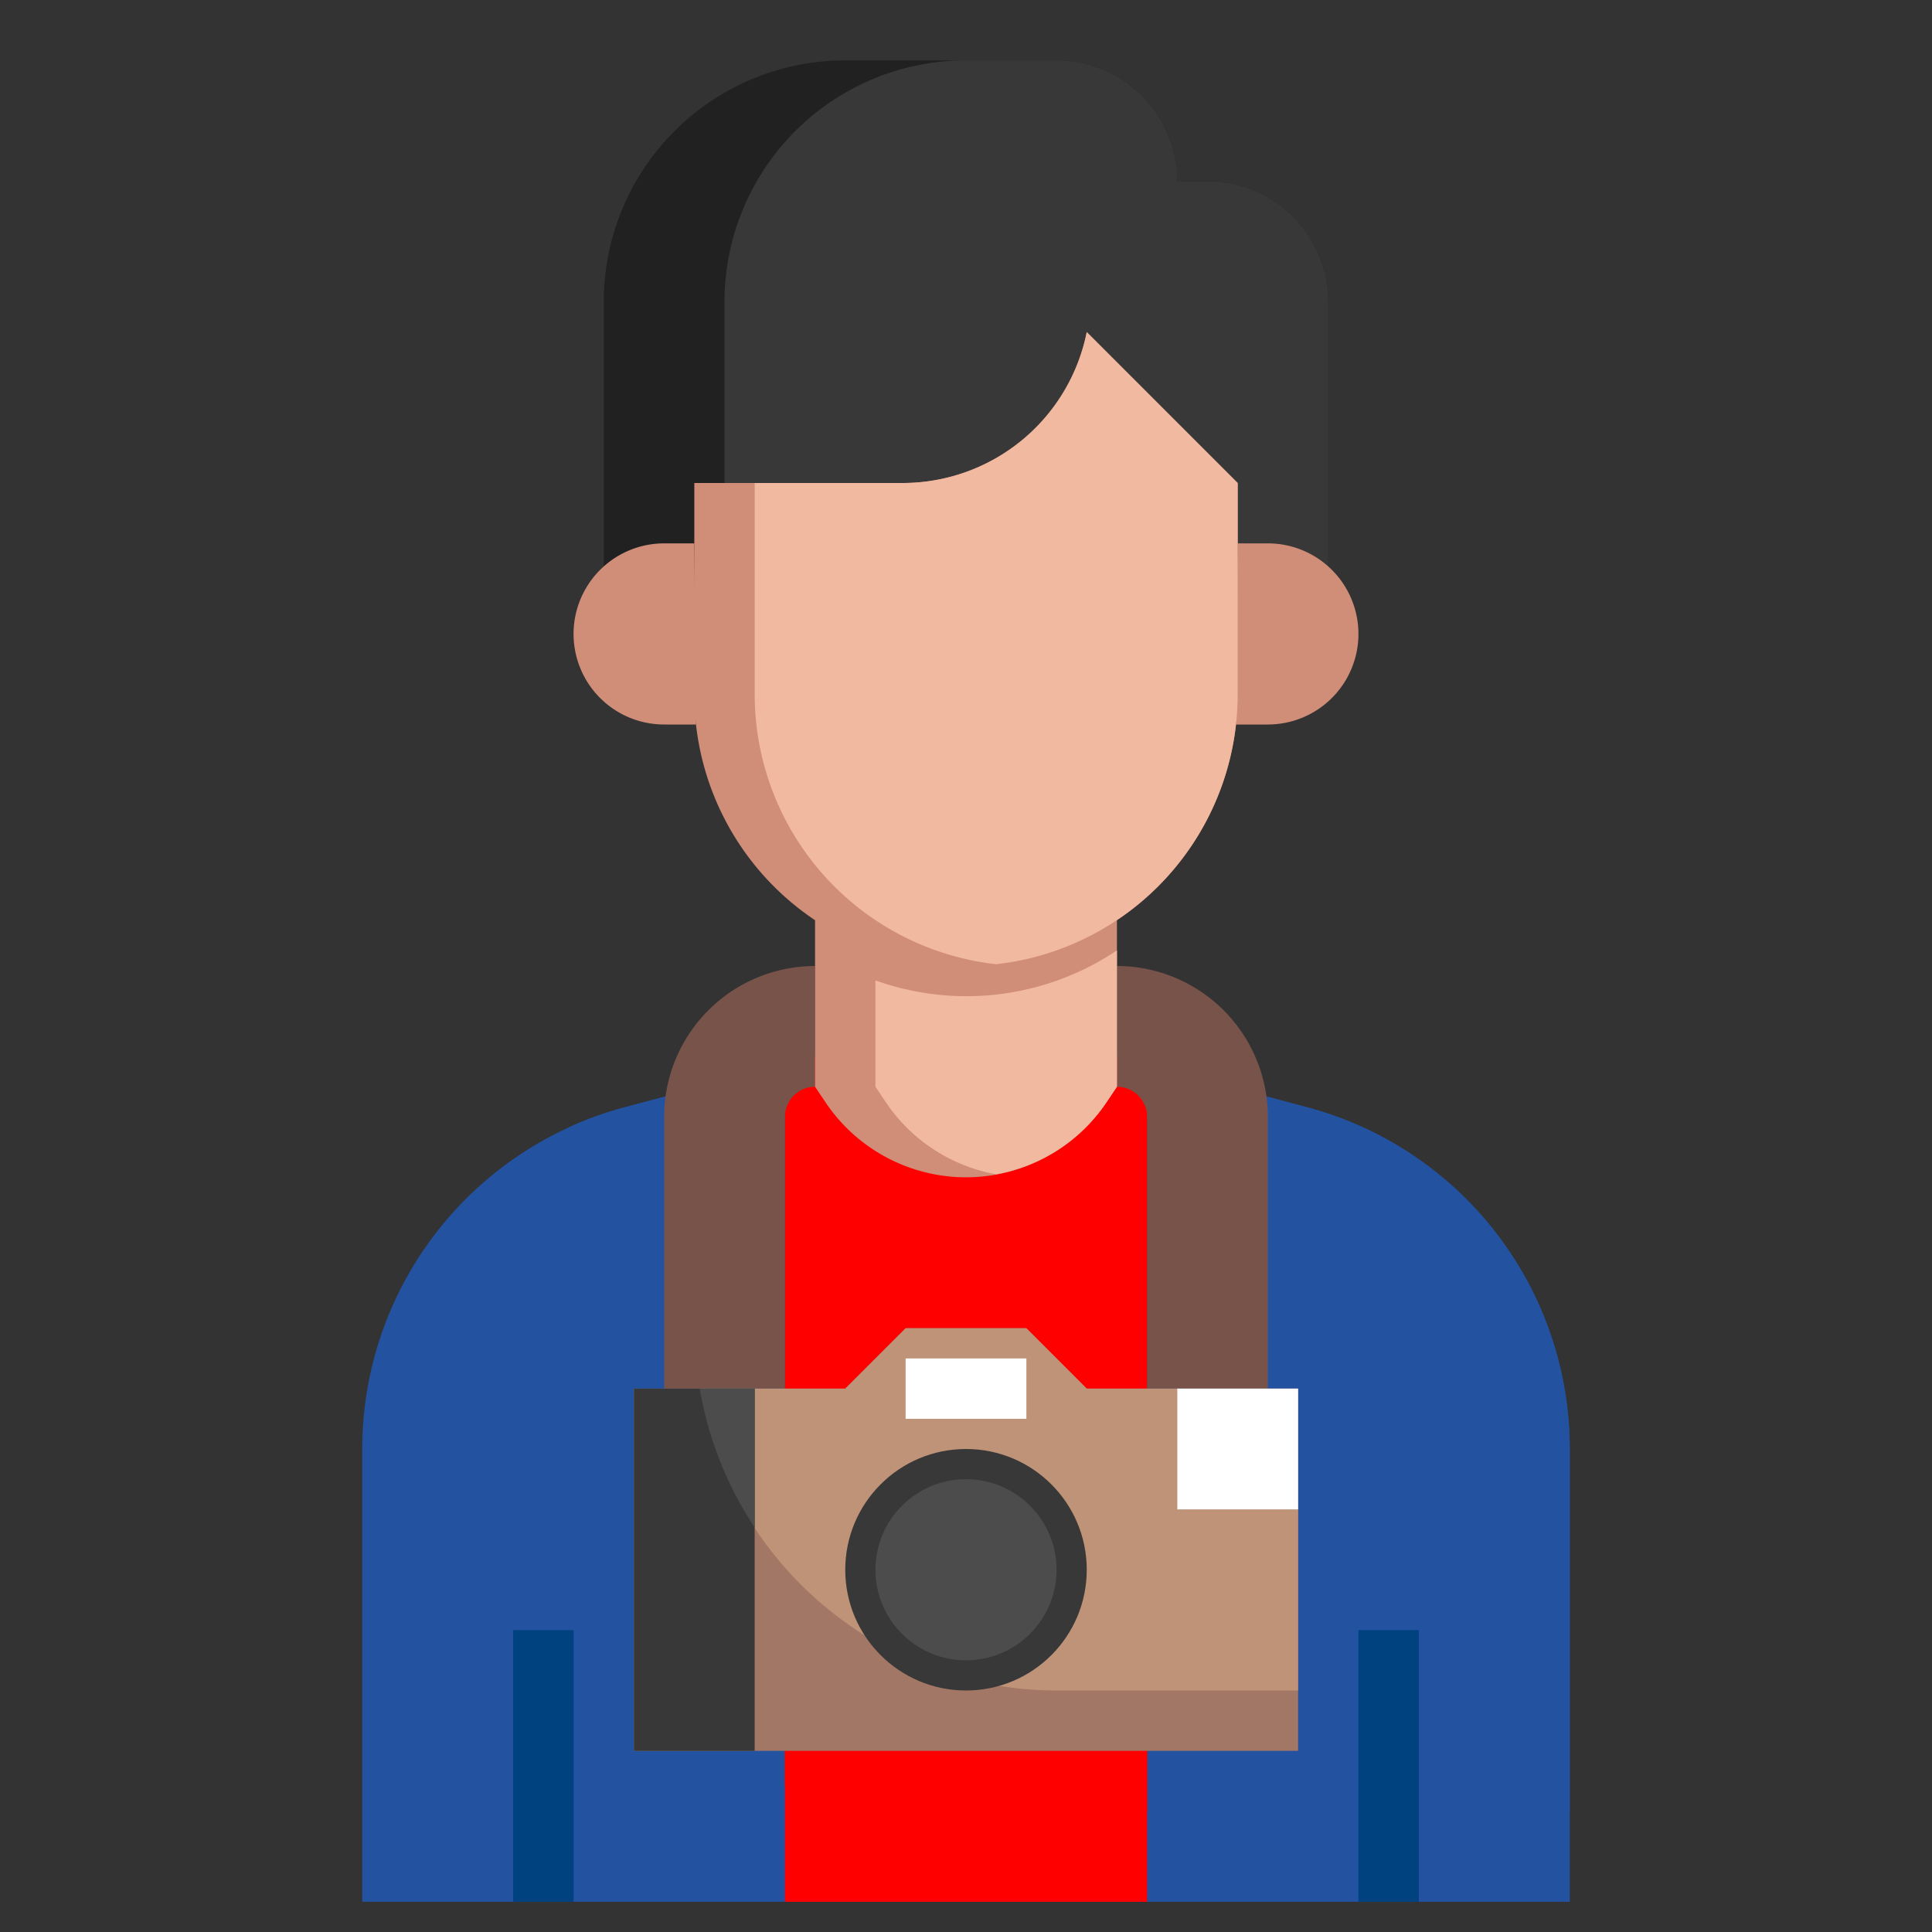 <svg xmlns="http://www.w3.org/2000/svg" version="1.1" xmlns:xlink="http://www.w3.org/1999/xlink" width="512" height="512" x="0" y="0" viewBox="0 0 64 64" style="enable-background:new 0 0 512 512" xml:space="preserve" class=""><rect x="0" y="0" width="64" height="64" fill="#333333" stroke="none"/><g><path fill="#2352a1" d="M52 63V48a11.715 11.715 0 0 0-8.7-11.319l-1.35-.36L40 35H24l-1.954 1.321-1.35.36A11.715 11.715 0 0 0 12 48v15z" opacity="1" data-original="#0059be" class=""></path><path fill="#2352a1" d="M52 48a11.715 11.715 0 0 0-8.7-11.319l-1.35-.36L40 35H24l-1.954 1.321-1.35.36a11.716 11.716 0 0 0-1.832.656A11.692 11.692 0 0 0 16 45a15 15 0 0 0 15 15h21z" opacity="1" data-original="#006bdb" class=""></path><path fill="#ff0000" d="M26 35h12v28H26z" opacity="1" data-original="#a5badb" class=""></path><path fill="#ff0000" d="M31 60h7V35H26v24.128A14.926 14.926 0 0 0 31 60z" opacity="1" data-original="#c1cfe8" class=""></path><path fill="#785349" d="M22 46v-9a5.006 5.006 0 0 1 5-5v4a1 1 0 0 0-1 1v9zM42 46v-9a5.006 5.006 0 0 0-5-5v4a1 1 0 0 1 1 1v9z" opacity="1" data-original="#785349" class=""></path><path fill="#a37765" d="M43 46h-7l-2-2h-4l-2 2h-7v12h22z" opacity="1" data-original="#a37765" class=""></path><path fill="#bf9377" d="M23.18 46A11.994 11.994 0 0 0 35 56h8V46h-7l-2-2h-4l-2 2z" opacity="1" data-original="#bf9377" class=""></path><circle cx="32" cy="52" r="4" fill="#383838" opacity="1" data-original="#383838" class=""></circle><path fill="#ffffff" d="M39 46h4v4h-4z" opacity="1" data-original="#ffffff" class=""></path><path fill="#383838" d="M21 46h4v12h-4z" opacity="1" data-original="#383838" class=""></path><path fill="#004180" d="M17 54h2v9h-2zM45 54h2v9h-2z" opacity="1" data-original="#004180"></path><path fill="#d08d78" d="m37 36-.336.5A5.607 5.607 0 0 1 32 39a5.607 5.607 0 0 1-4.664-2.5L27 36v-5.516h10z" opacity="1" data-original="#d08d78"></path><path fill="#f2b9a1" d="M36.664 36.5 37 36v-4.518a8.947 8.947 0 0 1-8 .995V36l.336.5A5.6 5.6 0 0 0 33 38.9a5.6 5.6 0 0 0 3.664-2.4z" opacity="1" data-original="#f2b9a1"></path><path fill="#212121" d="M20 18.764V10a8 8 0 0 1 8-8h7a4 4 0 0 1 4 4h1a4 4 0 0 1 4 4v8.764" opacity="1" data-original="#212121"></path><path fill="#383838" d="M40 6h-1a4 4 0 0 0-4-4h-3a8 8 0 0 0-8 8v8.764h20V10a4 4 0 0 0-4-4z" opacity="1" data-original="#383838" class=""></path><g fill="#d08d78"><path d="M41 16v7a9 9 0 0 1-9 9 9 9 0 0 1-9-9v-7h6.9a6.22 6.22 0 0 0 6.1-5z" fill="#d08d78" opacity="1" data-original="#d08d78"></path><path d="M23 18h-1a3 3 0 0 0-3 3 3 3 0 0 0 3 3h1.055M41 18h1a3 3 0 0 1 3 3 3 3 0 0 1-3 3h-1.055" fill="#d08d78" opacity="1" data-original="#d08d78"></path></g><path fill="#f2b9a1" d="M33 31.941A9 9 0 0 0 41 23v-7l-5-5a6.22 6.22 0 0 1-6.1 5H25v7a9 9 0 0 0 8 8.941z" opacity="1" data-original="#f2b9a1"></path><path fill="#4c4c4c" d="M25 46h-1.82A11.943 11.943 0 0 0 25 50.6z" opacity="1" data-original="#4c4c4c"></path><circle cx="32" cy="52" r="3" fill="#4c4c4c" opacity="1" data-original="#4c4c4c"></circle><path fill="#ffffff" d="M30 45h4v2h-4z" opacity="1" data-original="#ffffff" class=""></path></g></svg>